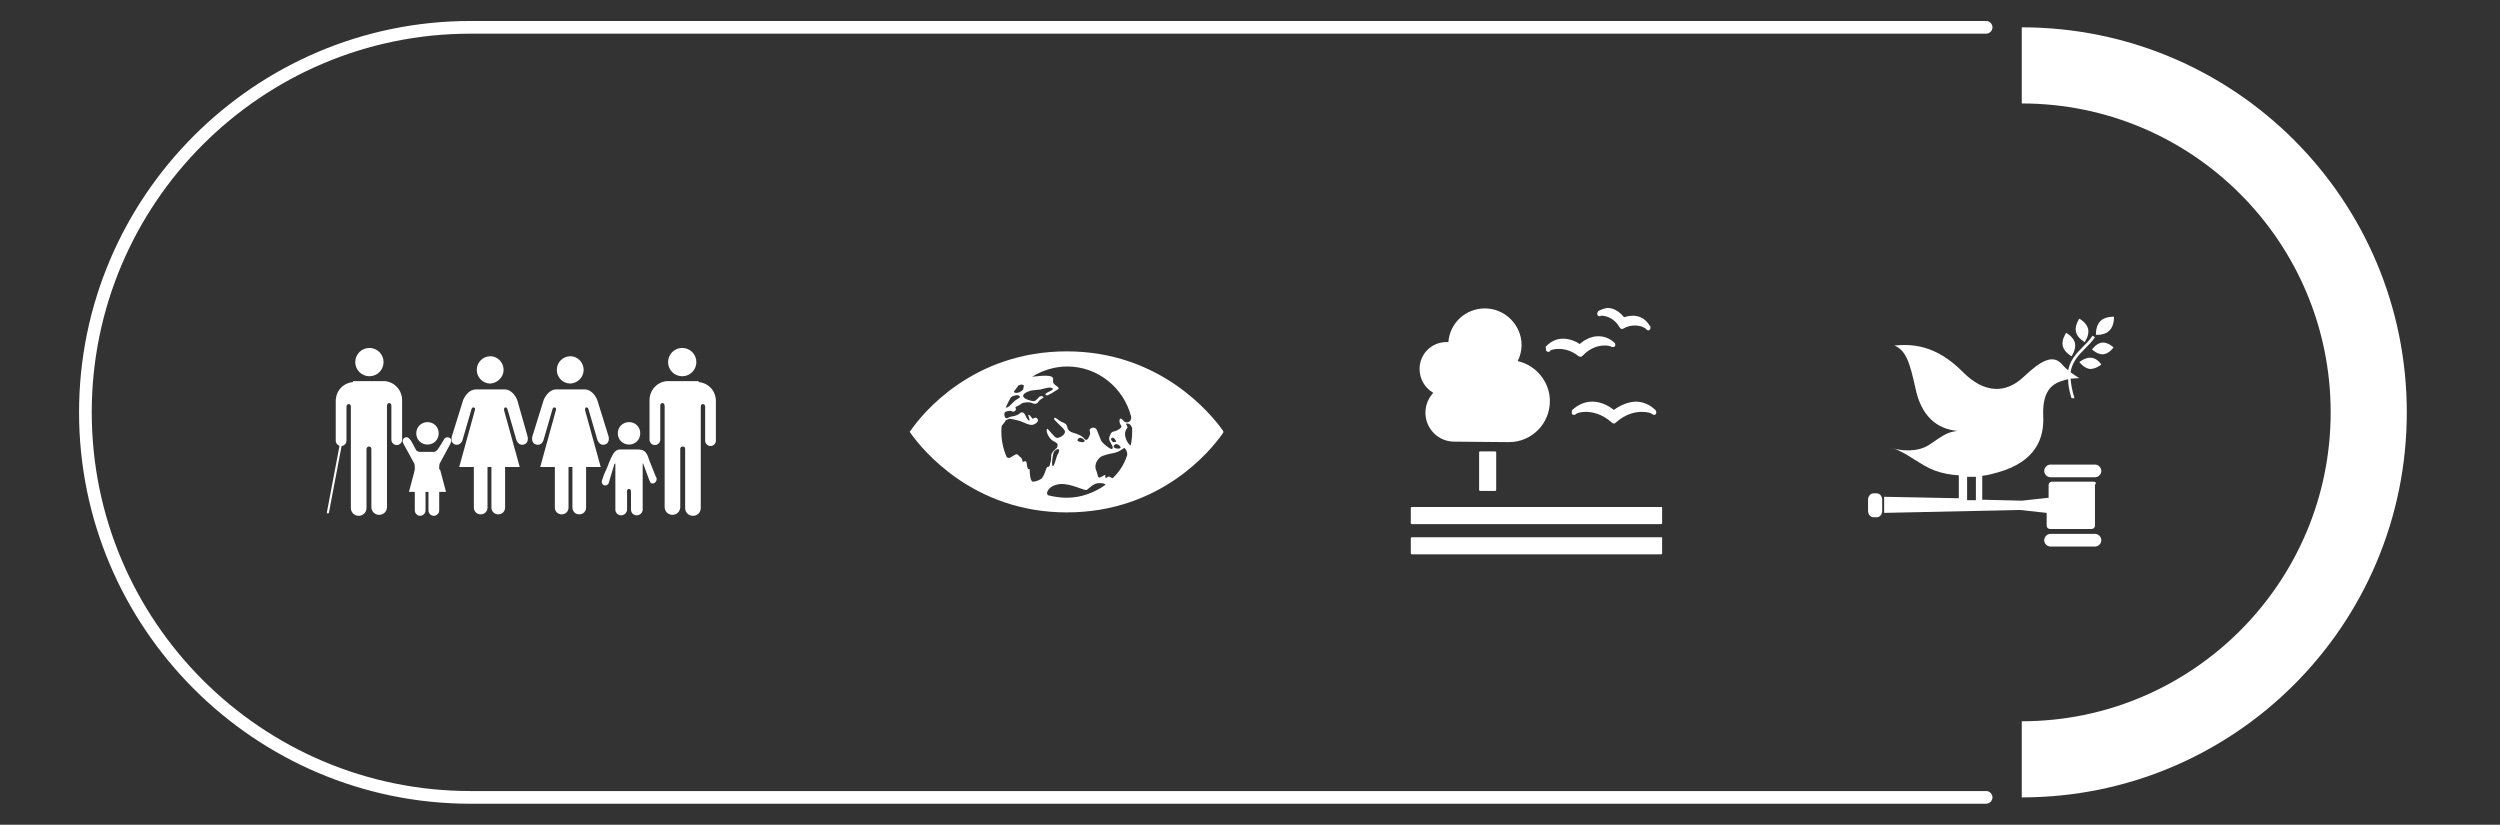 <?xml version="1.0" encoding="UTF-8"?> <svg xmlns="http://www.w3.org/2000/svg" xmlns:xlink="http://www.w3.org/1999/xlink" version="1.1" id="Capa_1" x="0px" y="0px" width="512.3px" height="169px" viewBox="0 0 512.3 169" style="enable-background:new 0 0 512.3 169;" xml:space="preserve"><rect x="0" y="0" width="512.3" height="169" fill="#333333" stroke="none"/> <style type="text/css"> .st0{fill:#FFFFFF;} .st1{fill:none;stroke:#FFFFFF;stroke-width:0.429;stroke-linecap:round;stroke-miterlimit:10;} </style> <g> <g> <g> <path class="st0" d="M136.9,74.2c0-1.6,1.3-2.9,2.9-2.9c1.6,0,2.9,1.3,2.9,2.9c0,1.6-1.3,2.9-2.9,2.9 C138.2,77.1,136.9,75.8,136.9,74.2"></path> <path class="st0" d="M143.2,78.3c2,0.2,3.5,1.8,3.5,3.9v1v0.4v6.7c0,0.6-0.5,1.1-1.1,1.1c-0.6,0-1.1-0.5-1.1-1.1v-6.9 c0-0.3-0.1-0.6-0.5-0.6c-0.3,0-0.4,0.3-0.4,0.6v20.7c0,0.9-0.7,1.6-1.6,1.6c-0.9,0-1.6-0.7-1.6-1.6V92c0-0.1,0-0.5-0.5-0.5h0 c-0.4,0-0.5,0.3-0.5,0.5v11.9c0,0.9-0.7,1.6-1.6,1.6c-0.9,0-1.6-0.7-1.6-1.6V83.2c0-0.2-0.1-0.6-0.4-0.6c-0.5,0-0.5,0.4-0.5,0.6 v6.9c0,0.6-0.5,1.1-1.1,1.1c-0.6,0-1.1-0.5-1.1-1.1v-6.7v-0.4v-1c0-2,1.5-3.7,3.5-3.9c0.1,0,0.1,0,0.2,0h3.2h3.2 C143.1,78.2,143.1,78.2,143.2,78.3"></path> </g> <g> <path class="st0" d="M119.6,75.8c0-1.5-1.2-2.8-2.7-2.8c-1.5,0-2.8,1.2-2.8,2.8c0,1.5,1.2,2.8,2.8,2.8 C118.4,78.5,119.6,77.3,119.6,75.8"></path> <path class="st0" d="M111.4,82l-2.3,7.4c0,0-0.4,1.4,0.8,1.7c1.2,0.3,1.5-1,1.5-1l1.8-6.2c0,0,0.1-0.5,0.5-0.4 c0.4,0.1,0.2,0.6,0.2,0.6l-3.2,11.6h3v8.3c0,0.8,0.6,1.4,1.4,1.4c0.8,0,1.4-0.6,1.4-1.4v-8.3h0.4h0.4v8.3c0,0.8,0.6,1.4,1.4,1.4 c0.8,0,1.4-0.6,1.4-1.4v-8.3h3l-3.2-11.6c0,0-0.1-0.5,0.2-0.6c0.4-0.1,0.5,0.4,0.5,0.4l1.8,6.2c0,0,0.4,1.3,1.5,1 c1.2-0.3,0.8-1.7,0.8-1.7l-2.3-7.4c0,0-0.8-2.2-2.6-2.2h-2.9H114C112.2,79.8,111.4,82,111.4,82"></path> </g> <g> <path class="st0" d="M103.2,75.8c0-1.5-1.2-2.8-2.7-2.8c-1.5,0-2.8,1.2-2.8,2.8c0,1.5,1.2,2.8,2.8,2.8 C101.9,78.5,103.2,77.3,103.2,75.8"></path> <path class="st0" d="M94.9,82l-2.3,7.4c0,0-0.4,1.4,0.7,1.7c1.2,0.3,1.5-1,1.5-1l1.8-6.2c0,0,0.1-0.5,0.5-0.4 c0.4,0.1,0.2,0.6,0.2,0.6l-3.2,11.6h3v8.3c0,0.8,0.6,1.4,1.4,1.4c0.8,0,1.4-0.6,1.4-1.4v-8.3h0.4h0.4v8.3c0,0.8,0.6,1.4,1.4,1.4 c0.8,0,1.4-0.6,1.4-1.4v-8.3h3l-3.2-11.6c0,0-0.1-0.5,0.2-0.6c0.4-0.1,0.5,0.4,0.5,0.4l1.8,6.2c0,0,0.4,1.3,1.5,1 c1.2-0.3,0.8-1.7,0.8-1.7L106,82c0,0-0.8-2.2-2.6-2.2h-2.9h-2.9C95.7,79.8,94.9,82,94.9,82"></path> </g> <g> <path class="st0" d="M128.9,91.1c1.3,0,2.3-1,2.3-2.3c0-1.3-1-2.3-2.3-2.3c-1.3,0-2.3,1-2.3,2.3 C126.6,90.1,127.6,91.1,128.9,91.1"></path> <path class="st0" d="M123.4,98.3c-0.1,0.3-0.2,0.8,0.3,1.1c0.6,0.3,1-0.3,1-0.3l1.2-4c0,0,0.2-0.3,0.2,0v9.3h0 c0,0.7,0.5,1.2,1.2,1.2c0.6,0,1.2-0.5,1.2-1.2v-3.7c0,0-0.1-0.5,0.4-0.5c0.4,0,0.4,0.5,0.4,0.5v3.7c0,0.7,0.5,1.2,1.2,1.2 c0.6,0,1.2-0.5,1.2-1.2v-9.3c0-0.3,0.1-0.1,0.1-0.1l1,2.7c0,0,0.4,1.2,0.6,1.3c0.4,0.2,0.9,0,1.1-0.5c0.1-0.3,0.1-0.6-0.1-0.8 l0,0c0-0.1-1.5-3.6-1.6-4.1c-0.5-1.5-1.5-1.5-2.4-1.5c-0.9,0-1.4,0-1.4,0s-0.6,0-1.8,0c-1.2,0-1.6,0.6-2.9,4 C124,96.6,123.4,98.2,123.4,98.3L123.4,98.3z"></path> </g> <g> <g> <path class="st0" d="M78.6,74.2c0-1.6-1.3-2.9-2.9-2.9c-1.6,0-2.9,1.3-2.9,2.9c0,1.6,1.3,2.9,2.9,2.9 C77.3,77.1,78.6,75.8,78.6,74.2"></path> <path class="st0" d="M72.3,78.3c-2,0.2-3.5,1.8-3.5,3.9v1v0.4v6.7c0,0.6,0.5,1.1,1.1,1.1c0.6,0,1.1-0.5,1.1-1.1v-6.9 c0-0.3,0.1-0.6,0.5-0.6c0.3,0,0.4,0.3,0.4,0.6v20.7c0,0.9,0.7,1.6,1.6,1.6c0.9,0,1.6-0.7,1.6-1.6V92c0-0.1,0.1-0.5,0.5-0.5h0 c0.4,0,0.5,0.3,0.5,0.5v11.9c0,0.9,0.7,1.6,1.6,1.6c0.9,0,1.6-0.7,1.6-1.6V83.2c0-0.2,0.1-0.6,0.4-0.6c0.5,0,0.5,0.4,0.5,0.6 v6.9c0,0.6,0.5,1.1,1.1,1.1s1.1-0.5,1.1-1.1v-6.7v-0.4v-1c0-2-1.5-3.7-3.5-3.9c-0.1,0-0.1,0-0.2,0h-3.2h-3.2 C72.4,78.2,72.4,78.2,72.3,78.3"></path> </g> <line class="st1" x1="69.8" y1="91.3" x2="67.2" y2="105"></line> </g> <g> <path class="st0" d="M84,90c-0.2-0.2-0.4-0.4-0.7-0.4c-0.5,0-0.8,0.4-0.8,0.8c0,0.1,0.1,0.4,0.1,0.4l2.3,4.2c0,0,0.1,0.3,0.1,0.6 v9h0c0,0.6,0.5,1.1,1.1,1.1c0.6,0,1.1-0.5,1.1-1.1v-3.5c0,0-0.1-0.5,0.3-0.5c0.4,0,0.3,0.5,0.3,0.5v3.5c0,0.6,0.5,1.1,1.1,1.1 c0.6,0,1.1-0.5,1.1-1.1v-9c0-0.3,0.1-0.6,0.1-0.6l2.1-3.9c0,0,0.3-0.6,0.3-0.7c0-0.5-0.4-0.8-0.8-0.8c-0.3,0-0.6,0.2-0.7,0.4l0,0 c-0.1,0.1-1.1,2-1.5,2.3c-0.4,0.4-0.7,0.3-0.7,0.3h-1.4h-1.4c0,0-0.3,0-0.7-0.3C85.1,91.9,84.1,90,84,90L84,90z"></path> <path class="st0" d="M87.6,91.1c1.3,0,2.3-1,2.3-2.3c0-1.3-1-2.3-2.3-2.3c-1.3,0-2.3,1-2.3,2.3C85.3,90.1,86.3,91.1,87.6,91.1"></path> <polygon class="st0" points="87.6,94.4 90.2,96.3 91.4,100.8 87.6,100.8 83.8,100.8 85,96.3 "></polygon> </g> </g> <path class="st0" d="M250.5,88.1c-2.3-3.2-12.7-16.1-31.9-16.1c-19.3,0-29.6,12.8-31.9,16.1c-0.1,0.1-0.2,0.3-0.3,0.4 c0.1,0.1,0.2,0.2,0.3,0.4c2.3,3.2,12.7,16.1,31.9,16.1c19.3,0,29.6-12.8,31.9-16.1c0.1-0.1,0.2-0.3,0.2-0.4 C250.7,88.4,250.6,88.2,250.5,88.1 M207.8,80.2c0.2-0.3,0.8-1,0.8-1.1c0.1-0.2,0.4-0.2,0.7-0.3c0.2,0,0.5,0.1,0.5,0.2 c0,0.2-0.1,0.8-0.2,0.9c-0.3,0.3-1,0.7-1.4,0.6C207.8,80.5,207.7,80.3,207.8,80.2 M207.1,81.5C207.1,81.5,207.2,81.5,207.1,81.5 c0.3-0.4,0.8-0.4,1.1-0.5c0.3-0.1,0.8,0.1,0.8,0.3c0.1,0.2-0.8,0.6-1,0.8c-0.5,0.4-1.2,1.3-1.6,1.4c-0.1,0-0.3,0-0.3,0 C206.4,82.8,206.7,82.2,207.1,81.5 M214.3,96.3c-0.3,1-0.6,1.4-0.8,1.7c-0.3,0.3-1.2,0.7-1.8,0.7c-0.6,0-0.7-1.7-0.7-2.5 c0-0.3-0.4,0.6-0.6-1.2c-0.1-1.1-0.9,0.1-0.9-0.6c-0.1-0.7-0.4-0.6-0.8-1.1c-0.4-0.5-0.8,0-1.4,0.3c-0.5,0.2-0.3,0.4-1,0.1 c0,0,0,0,0,0c-0.7-1.6-1.1-3.4-1.1-5.2c0-0.5,0-0.9,0.1-1.3c0,0,0.1-0.1,0.1-0.1c0.7-0.8,0.7-1,0.7-1l0.8-0.3c0,0,1.3,0.2,2.2,0.5 c0.8,0.3,2,1,2.7,0.7c0.5-0.2,0.9-0.5,0.9-0.9c-0.1-0.5-0.5-0.7-1-0.3c-0.2,0.1-0.6-0.8-0.9-0.8c-0.3,0,0.4,1.1,0.1,1.2 c-0.3,0-0.8-1.1-0.9-1.3c-0.1-0.2-0.5-0.6-0.9-0.3c-0.8,0.8-2.1,0.7-2.3,0.9c-0.8,0.6-1-0.2-1-0.7c0-0.1,0.1-0.2,0.1-0.3 c0.3-0.3,1.2-0.4,1.5-0.2c0.3,0.2,0.6-0.1,0.7-0.2c0.1-0.1,0.1-0.4,0-0.5c-0.1-0.2,0.2-0.3,0.4-0.4c0.2,0,0.8-0.5,1-0.6 c0.2-0.1,1.5-0.3,2,0c0.6,0.3,1.1,0.1,1.3-0.3c0.3-0.4,0.8-0.7,1-0.8c0.2-0.1-0.5-0.7-1,0c-0.6,0.7-0.8,0.7-1.1,0.7 c-0.3,0-1.8-0.4-2-0.9c-0.2-0.5,0.5-0.9,1.1-1.1c0.6-0.3,2.1-0.3,2.5-0.4c0.8-0.2,1.9-0.6,2.4-0.2c0.5,0.4-2.2,1-1.3,1.4 c0.3,0.2,1.7-0.8,2.2-1.1c1.2-0.6-1.1-0.8-0.8-2c0.3-1.4-2.8-0.8-4.3-0.7c2.1-1.3,4.6-2.1,7.2-2.1c6.3,0,11.6,4.4,13.1,10.3 c0,0.3,0,0.5-0.1,0.6c-0.1,0.5-1,0.9-1.6,0.1c-0.1-0.2-0.7-0.7-0.7,0.2c0,0.9,0.9,1,0,1.6c-0.9,0.6-1,0.4-1.4,0.6 c-0.4,0.1-0.8,1.1-0.7,1.6c0.1,0.5,1.3,1.9,0.4,1.9c-0.2,0-1.8-1.1-2.1-1.8c-0.3-0.7-0.6-1.5-0.8-2c-0.2-0.6-0.8-0.7-1.3-0.4 c-0.5,0.3,0.1,0.7-0.2,1.4c-0.3,0.7-0.6,1.3-1.1,0.7c-1.3-1.5-3.2-0.8-3.5-2.4c-0.2-0.9-0.9-0.8-1.6-1.3c-0.7-0.5-1-0.8-1.1-0.4 c-0.1,0.3,2.1,2,2.2,2.5c0.2,0.6-0.6,1.2-1.3,1.4c-0.6,0.2-0.9-0.4-1.5-1c-0.6-0.7-0.9-1.1-0.9-0.6c-0.1,0.7,0.6,1.8,1.2,2.2 c0.5,0.3,1.2,0.5,1,1.1c-0.2,0.6,0,0.2-0.6,0.8c-0.6,0.6-0.7,0.8-0.7,1.6c0,0.8-0.2,0.9-0.3,1.6C214.9,95.9,214.6,95.3,214.3,96.3 M228.7,91c0.5,0,1.1,0.6,0.9,0.8c-0.3,0.2-0.9,0.2-1.3-0.1C228,91.4,228.5,91,228.7,91 M228.1,90.6c-0.1-0.1-0.3-0.2-0.4-0.5 c-0.1-0.3,0.2-0.5,0.4-0.4c0.3,0.1,0.6,0.6,0.6,0.8C228.8,90.6,228.3,90.6,228.1,90.6 M222.2,90.5c-0.3,0.2-0.9,0.1-1.3-0.1 c-0.3-0.3,0.2-0.7,0.4-0.7C221.8,89.7,222.5,90.3,222.2,90.5 M216.7,93.2c-0.2,0.3-0.7,2.6-1,2.3c-0.3-0.3,0.1-2.6,0.2-2.8 C216.5,91.7,217.6,91.8,216.7,93.2 M218.6,102c-1.3,0-2.6-0.2-3.8-0.5c-0.2-0.1-0.3-0.4-0.2-0.7c0.4-1.1,1.7-1.5,2.6-1.6 c2.2-0.2,5,1.4,5.5,1.2c0.5-0.3,1.4-1.5,2.7-1.4c0.9,0,0.9,0.2,1.2,0.3C224.4,100.9,221.6,102,218.6,102 M228,98 c-0.1,0-0.3-0.1-0.4-0.2c-0.7-0.4-0.6,0.2-1,0.1c-0.4-0.1,0.4-1-0.7-0.3c-1.1,0.7-0.8-0.1-1.3-1.3c-0.5-1.2,0.5-2.6,1.4-2.9 c1.2-0.4,1.9-0.5,2.4-0.6c1.6-0.4,2-1.4,2.2-0.8c0.1,0.1,0.1,0.2,0.2,0.3c0.1,0.2,0.2,0.5,0.2,0.9C230.4,95.1,229.4,96.7,228,98 M231.7,91.3c-0.4-0.1-1.9-2.2-0.7-3.6c0.2-0.2-0.4-0.9-0.2-0.9c0.7-0.1,1,0.4,1.2,0.9c0,0.3,0,0.5,0,0.8 C232,89.5,231.9,90.4,231.7,91.3"></path> <g> <path class="st0" d="M426.1,65.3c0,0-1,1.4-0.7,2.7c0.3,1.3,1.8,2.1,1.8,2.1s1-1.4,0.7-2.7C427.6,66.1,426.1,65.3,426.1,65.3"></path> <path class="st0" d="M424.5,73c0,0,1-1.4,0.7-2.7c-0.3-1.3-1.8-2.1-1.8-2.1s-1,1.4-0.7,2.7C423,72.2,424.5,73,424.5,73"></path> <path class="st0" d="M428.7,71.6c0,0,1.1,1.1,2.3,1c1.2-0.1,2.1-1.4,2.1-1.4s-1.1-1.1-2.3-1C429.6,70.3,428.7,71.6,428.7,71.6"></path> <path class="st0" d="M430.4,65.8c-1,1-0.9,2.8-0.9,2.8s1.8,0.2,2.8-0.9c1-1,0.9-2.8,0.9-2.8S431.4,64.8,430.4,65.8"></path> <path class="st0" d="M428.2,75.6c1.2,0.1,2.4-0.9,2.4-0.9s-0.8-1.3-2.1-1.4c-1.2-0.1-2.4,0.9-2.4,0.9S427,75.4,428.2,75.6"></path> <path class="st0" d="M429.3,95.2h-9.1c-0.7,0-1.3,0.6-1.3,1.3c0,0.7,0.6,1.3,1.3,1.3h9.1c0.7,0,1.3-0.6,1.3-1.3 C430.6,95.8,430,95.2,429.3,95.2"></path> <path class="st0" d="M429.3,109.4h-9.1c-0.7,0-1.3,0.6-1.3,1.3c0,0.7,0.6,1.3,1.3,1.3h9.1c0.7,0,1.3-0.6,1.3-1.3 C430.6,110,430,109.4,429.3,109.4"></path> <path class="st0" d="M388.3,92.1c-0.2-0.1-0.4-0.1-0.6-0.2C387.7,91.9,387.9,92,388.3,92.1"></path> <path class="st0" d="M429,98.7h-8.5c-0.4,0-0.7,0.3-0.7,0.7v2.6l-5.5,0.6l-8.1-0.2v-4.9c1.1-0.1,2.1-0.4,3.2-0.7 c7.8-2.2,9.5-7,9.3-11.5c-0.2-4.5,1.3-6.3,3.4-7.1c0.6-0.2,1.2-0.4,1.7-0.5c0,1.1,0.2,2.4,0.7,3.9c0.2,0,0.4,0,0.6,0 c-0.5-1.6-0.7-2.9-0.8-4c1.1-0.1,1.8-0.1,1.8-0.1s-0.7-0.4-1.8-1.2c0.3-2.1,1.6-3.5,2.9-4.8c0.7-0.7,1.5-1.5,2.1-2.4l-0.5-0.3 c-0.6,0.9-1.3,1.6-2,2.3c-1.3,1.3-2.6,2.7-3,4.8c-0.4-0.4-0.9-0.8-1.3-1.3c-1.9-2.1-4.4-0.6-7.9,2.7c-3.5,3.3-7.9,3.4-12.3-1 c-5.7-5.8-10.7-5.8-14.1-5.5c2.3,1,3.1,3.2,4.3,8.7c1.2,5.8,4.4,8.4,8.6,8.8c-2,0.3-2.5,0.6-5.7,2.8c-2.5,1.7-6,1.2-7.4,0.8 c2.6,0.8,5.7,3.5,8.4,4.5c1.6,0.6,3.3,0.9,5,1v4.7l-15.3-0.3v3.3l27.8-0.6l5.5,0.6v2.6c0,0.4,0.3,0.7,0.7,0.7h8.5 c0.4,0,0.7-0.3,0.7-0.7v-8.4C429.7,99,429.4,98.7,429,98.7z M403.1,97.7c0.6,0,1.2,0,1.8,0v4.8l-1.8,0V97.7z"></path> <path class="st0" d="M385.7,104.7c0,0.7-0.5,1.3-1.1,1.3h-0.7c-0.6,0-1.1-0.6-1.1-1.3v-2.3c0-0.7,0.5-1.3,1.1-1.3h0.7 c0.6,0,1.1,0.6,1.1,1.3V104.7z"></path> </g> <g> <path class="st0" d="M306.4,92.5c0.1,0,0.2,0.1,0.2,0.2v7.7c0,0.1-0.1,0.2-0.2,0.2h-3.1c-0.1,0-0.2-0.1-0.2-0.2v-7.7 c0-0.1,0.1-0.2,0.2-0.2H306.4z"></path> <path class="st0" d="M340.4,103.9h-51.1c-0.1,0-0.2,0.1-0.2,0.2v3.1c0,0.1,0.1,0.2,0.2,0.2h51.1c0.1,0,0.2-0.1,0.2-0.2v-3.1 C340.7,104,340.6,103.9,340.4,103.9"></path> <path class="st0" d="M340.4,110.1h-51.1c-0.1,0-0.2,0.1-0.2,0.2v3.1c0,0.1,0.1,0.2,0.2,0.2h51.1c0.1,0,0.2-0.1,0.2-0.2v-3.1 C340.7,110.2,340.6,110.1,340.4,110.1"></path> <path class="st0" d="M330.7,84c-0.6-0.5-2.3-1.7-4.4-1.7c-1.5,0-2.9,0.6-4.1,1.7c-0.1,0.1-0.1,0.2-0.1,0.3v0.3 c0,0.1,0,0.3,0.1,0.3c0.1,0.1,0.2,0.1,0.4,0.1c0,0,0.1,0,0.1,0c0.1,0,0.2-0.1,0.3-0.2c0.3-0.2,1-0.4,2-0.4c1.1,0,3.2,0.3,5.3,2.2 l0,0c0.1,0.1,0.3,0.2,0.4,0.2c0.2,0,0.3-0.1,0.4-0.2l0,0c2.1-1.9,4.2-2.2,5.3-2.2c1.1,0,1.8,0.2,2.1,0.4c0.1,0.1,0.2,0.1,0.3,0.2 c0,0,0.2,0,0.3,0c0.2-0.1,0.3-0.2,0.3-0.4v-0.2c0-0.1-0.1-0.2-0.1-0.3c-1.2-1.2-2.6-1.8-4.2-1.8C333.1,82.4,331.4,83.5,330.7,84"></path> <path class="st0" d="M327.6,63.7c-0.1,0.1-0.2,0.1-0.2,0.3l-0.1,0.2c0,0.1,0,0.3,0.1,0.4c0.1,0.1,0.2,0.2,0.3,0.2c0,0,0,0,0.1,0 c0.1,0,0.2,0,0.2-0.1c0,0,0.1,0,0.3,0c0.2,0,2.3,0.1,3.6,2.4l0,0c0.1,0.1,0.2,0.2,0.3,0.3c0,0,0.1,0,0.2,0c0.1,0,0.2,0,0.3-0.1 l0,0c0.7-0.4,1.5-0.6,2.3-0.6c1.3,0,2.1,0.5,2.3,0.7c0,0.1,0.1,0.1,0.2,0.2c0,0,0.1,0.1,0.2,0.1c0,0,0,0,0.1,0c0,0,0,0,0,0 c0.1,0,0.1,0,0.2-0.1c0.1-0.1,0.2-0.1,0.2-0.3l0-0.2c0,0,0-0.1,0-0.1c0-0.1,0-0.2-0.1-0.2c-1-1.7-2.4-2.1-3.5-2.1 c-0.8,0-1.4,0.2-1.8,0.3c-0.5-0.6-1.7-1.9-3.4-1.9C328.8,63.2,328.2,63.4,327.6,63.7"></path> <path class="st0" d="M316.8,71.5l0,0.2c0,0.1,0.1,0.3,0.2,0.3c0.1,0.1,0.2,0.1,0.3,0.1c0,0,0.1,0,0.1,0c0.1,0,0.2-0.1,0.2-0.2 c0.2-0.2,0.9-0.4,1.9-0.4c1,0,2.5,0.3,4,1.5l0,0c0.1,0.1,0.3,0.1,0.4,0.1h0c0.2,0,0.3-0.1,0.4-0.2l0,0c1.7-1.8,3.5-2.1,4.5-2.1 c0.7,0,1.1,0.1,1.3,0.2c0.1,0.1,0.2,0.1,0.3,0.1c0,0,0.1,0,0.2,0c0,0,0.1,0,0.1,0c0.2-0.1,0.3-0.2,0.3-0.4l0-0.2 c0-0.1-0.1-0.2-0.2-0.3c-1-0.9-2.1-1.3-3.3-1.3c-1.8,0-3.2,1.1-3.8,1.6c-0.5-0.4-1.9-1.1-3.4-1.1c-1.4,0-2.6,0.6-3.6,1.7 C316.8,71.3,316.8,71.4,316.8,71.5"></path> <path class="st0" d="M290.9,75.6c0-3.1,2.5-5.5,5.5-5.5c0.1,0,0.2,0,0.4,0c0.3-3.9,3.5-6.9,7.5-6.9c4.1,0,7.5,3.4,7.5,7.5 c0,1.2-0.3,2.3-0.8,3.3c3.7,0.8,6.6,4.2,6.6,8.2c0,4.6-3.7,8.4-8.4,8.4c-0.3,0-11.2-0.1-11.2-0.1l0,0c-3.3,0-5.9-2.7-5.9-5.9 c0-1.6,0.6-3,1.6-4.1C292,79.5,290.9,77.7,290.9,75.6z"></path> </g> </g> <g> <path class="st0" d="M96.4,6.9H407c0.7,0,1.3-0.6,1.3-1.3s-0.6-1.3-1.3-1.3H96.4c-44.2,0-80.2,36-80.2,80.2 c0,44.2,36,80.2,80.2,80.2H407c0.7,0,1.3-0.6,1.3-1.3s-0.6-1.3-1.3-1.3H96.4c-42.8,0-77.6-34.8-77.6-77.6 C18.8,41.7,53.6,6.9,96.4,6.9z"></path> <path class="st0" d="M414.3,5.6v15.6c35,0,63.3,28.4,63.3,63.3s-28.4,63.3-63.3,63.3v15.6c43.6,0,78.9-35.3,78.9-78.9 C493.2,40.9,457.9,5.6,414.3,5.6z"></path> </g> </svg> 
